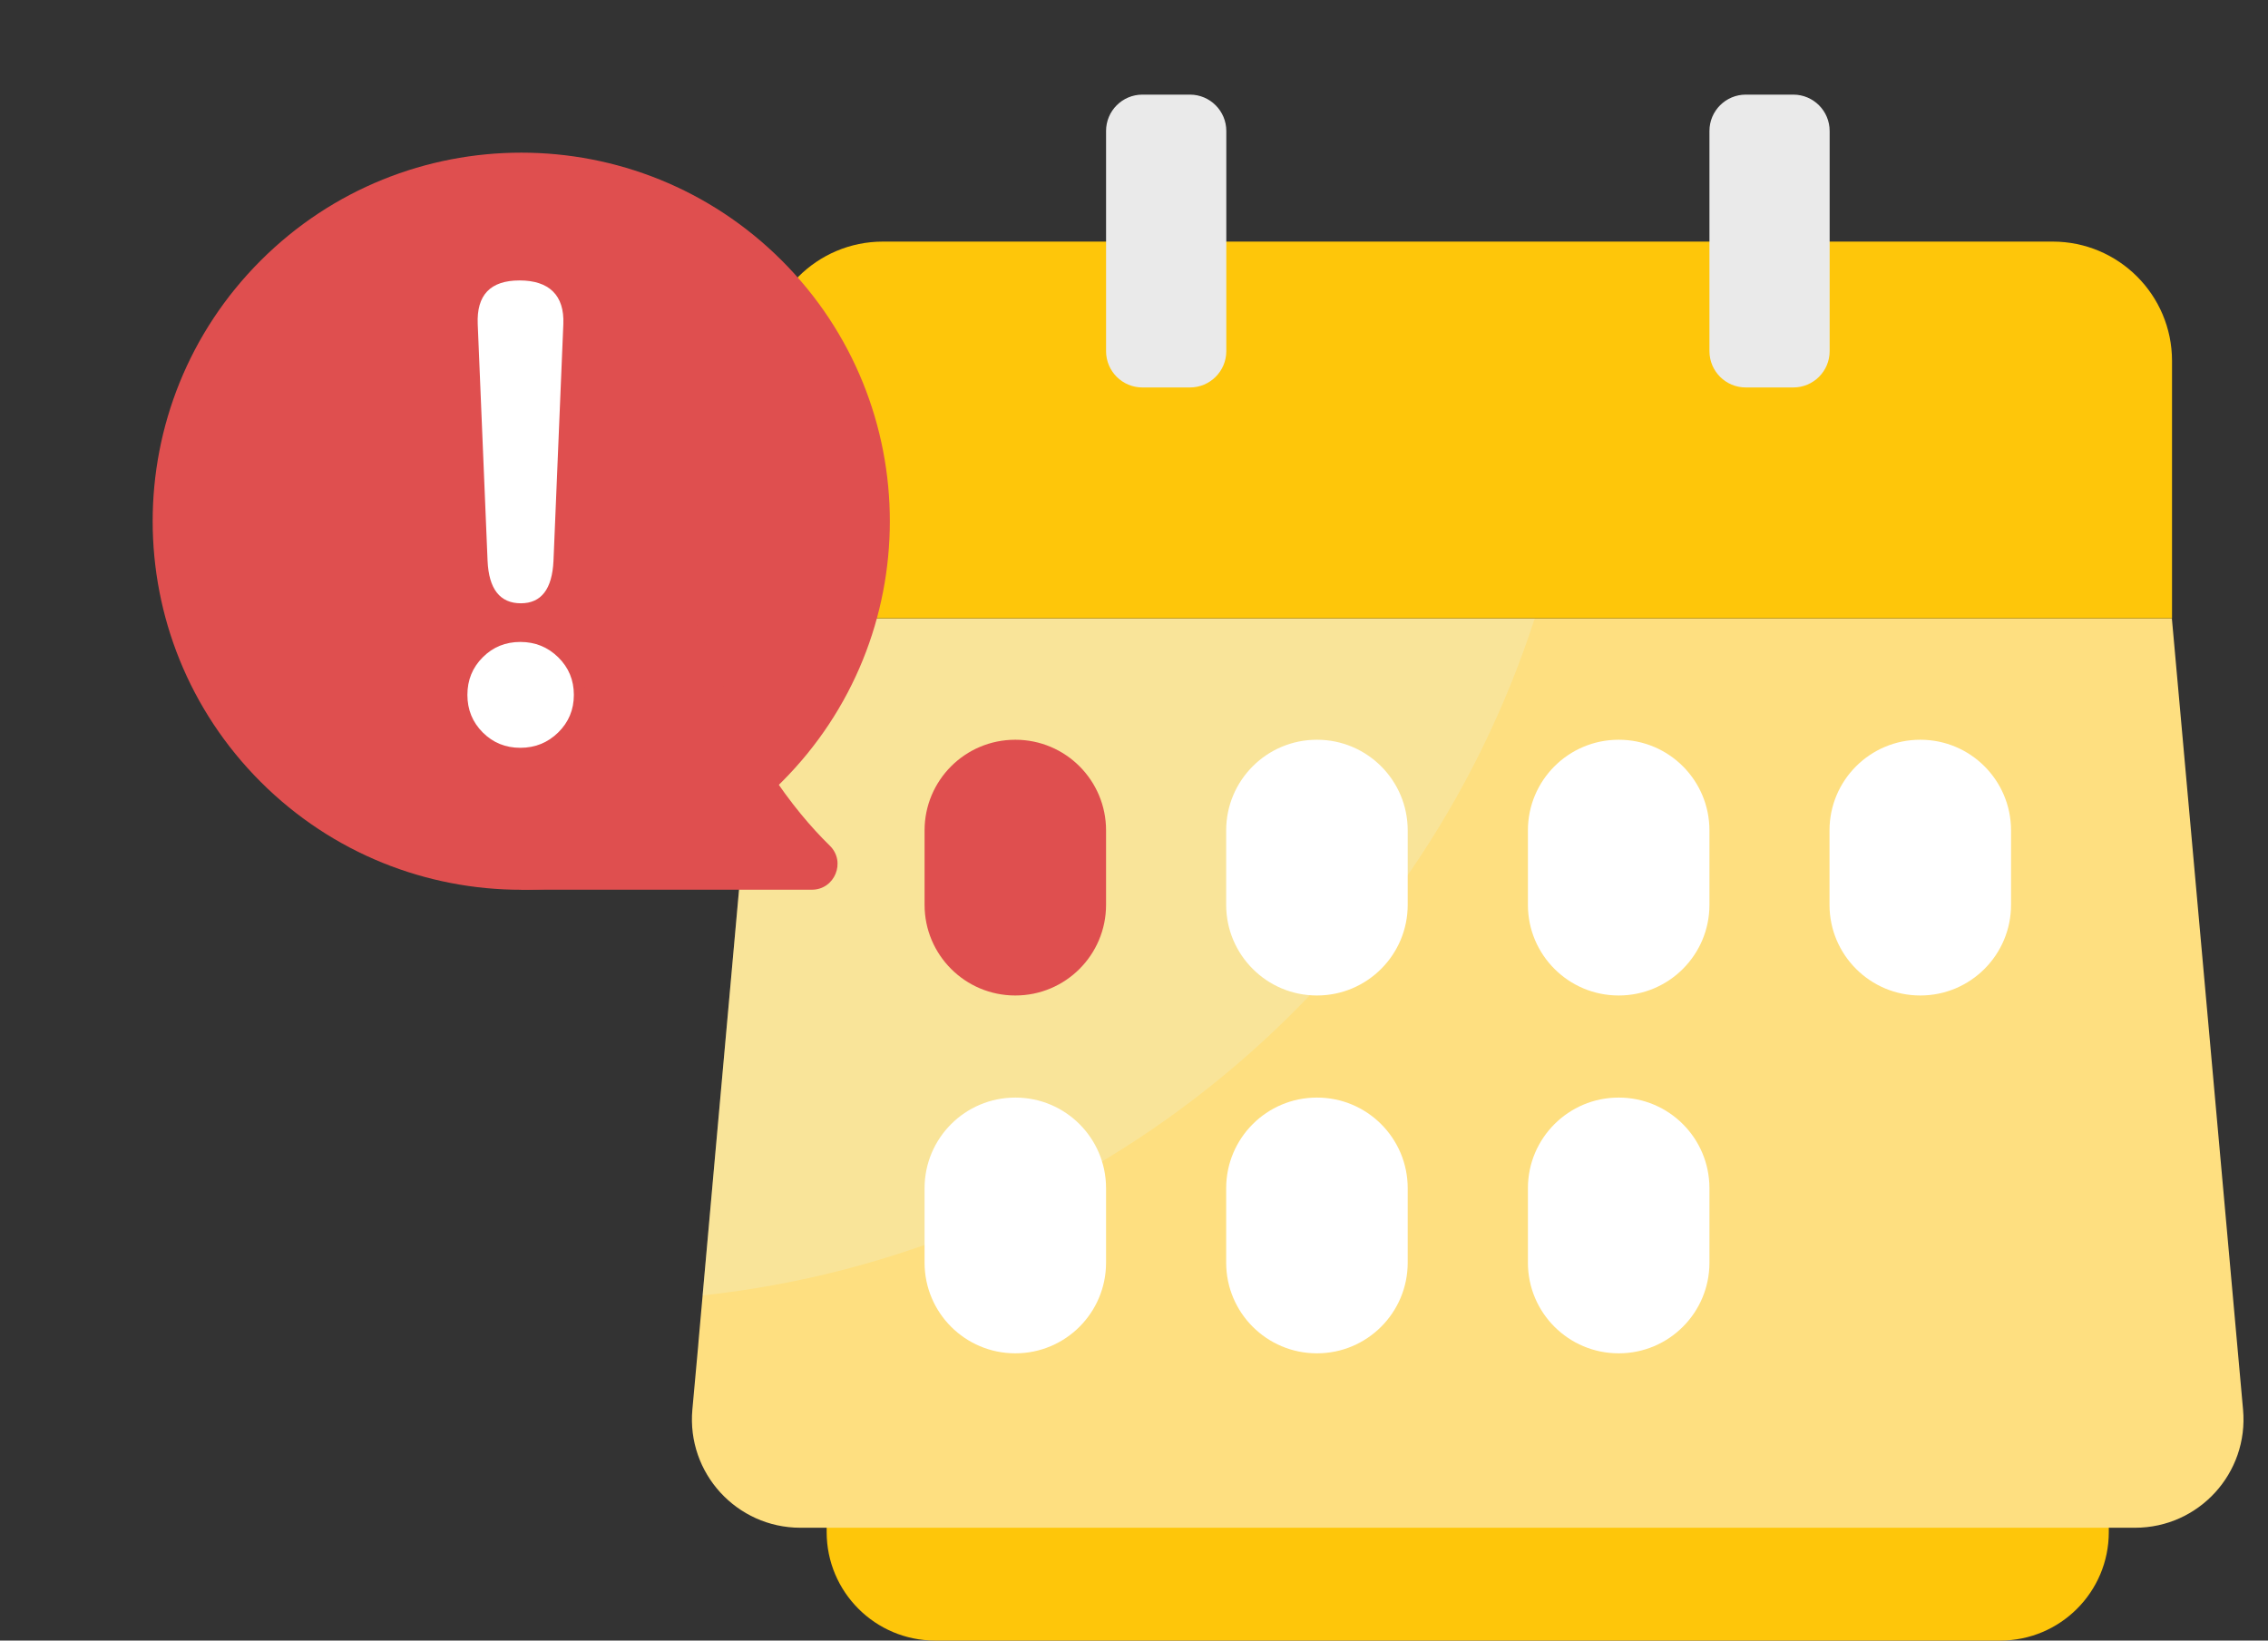 <svg width="47" height="34" viewBox="0 0 47 34" fill="none" xmlns="http://www.w3.org/2000/svg">
<rect x="0" y="0" width="47" height="34" fill="#333333" stroke="none"/>
<g id="no availability">
<g id="Group">
<g id="Group_2">
<g id="Group_3">
<path id="Vector" d="M17.131 16.794H43.701V31.752C43.701 32.993 42.694 34 41.453 34H19.379C18.138 34 17.131 32.993 17.131 31.752V16.794Z" fill="#FEC60A"/>
<path id="Vector_2" d="M44.248 31.662H16.587C15.267 31.662 14.229 30.53 14.348 29.213L14.467 27.907L14.476 27.794L14.561 26.843L14.798 24.189L15.821 12.817H45.008L46.483 29.213C46.602 30.53 45.567 31.662 44.245 31.662H44.248Z" fill="#FEDF80"/>
<path id="Vector_3" d="M18.297 5.007H42.538C43.904 5.007 45.011 6.114 45.011 7.48V12.814H15.824V7.48C15.824 6.114 16.931 5.007 18.297 5.007Z" fill="#FEC60A"/>
<g id="Vector_4" style="mix-blend-mode:overlay" opacity="0.2">
<path d="M31.804 12.817C29.365 20.353 22.674 25.971 14.56 26.847L14.798 24.192L15.821 12.82H31.801L31.804 12.817Z" fill="#E7FAFE"/>
</g>
<g id="Group_4">
<path id="Vector_5" d="M24.659 1.961H23.674C23.258 1.961 22.921 2.299 22.921 2.715V7.277C22.921 7.693 23.258 8.03 23.674 8.03H24.659C25.076 8.03 25.413 7.693 25.413 7.277V2.715C25.413 2.299 25.076 1.961 24.659 1.961Z" fill="#EAEAEA"/>
<path id="Vector_6" d="M37.163 1.961H36.178C35.762 1.961 35.425 2.299 35.425 2.715V7.277C35.425 7.693 35.762 8.03 36.178 8.03H37.163C37.579 8.03 37.916 7.693 37.916 7.277V2.715C37.916 2.299 37.579 1.961 37.163 1.961Z" fill="#EAEAEA"/>
</g>
</g>
<g id="Group_5">
<path id="Vector_7" d="M21.042 15.331H21.039C20.001 15.331 19.16 16.172 19.16 17.21V18.752C19.16 19.79 20.001 20.631 21.039 20.631H21.042C22.08 20.631 22.921 19.79 22.921 18.752V17.21C22.921 16.172 22.08 15.331 21.042 15.331Z" fill="#DF4F4F"/>
<path id="Vector_8" d="M27.293 15.331H27.289C26.252 15.331 25.41 16.172 25.41 17.21V18.752C25.41 19.789 26.252 20.631 27.289 20.631H27.293C28.33 20.631 29.172 19.789 29.172 18.752V17.21C29.172 16.172 28.33 15.331 27.293 15.331Z" fill="white"/>
<path id="Vector_9" d="M33.546 15.331H33.543C32.505 15.331 31.663 16.172 31.663 17.21V18.752C31.663 19.789 32.505 20.631 33.543 20.631H33.546C34.584 20.631 35.425 19.789 35.425 18.752V17.21C35.425 16.172 34.584 15.331 33.546 15.331Z" fill="white"/>
<path id="Vector_10" d="M39.796 15.331H39.793C38.755 15.331 37.913 16.172 37.913 17.21V18.752C37.913 19.789 38.755 20.631 39.793 20.631H39.796C40.834 20.631 41.675 19.789 41.675 18.752V17.21C41.675 16.172 40.834 15.331 39.796 15.331Z" fill="white"/>
</g>
<g id="Group_6">
<path id="Vector_11" d="M21.042 22.747H21.039C20.001 22.747 19.16 23.588 19.16 24.626V26.168C19.16 27.206 20.001 28.047 21.039 28.047H21.042C22.08 28.047 22.921 27.206 22.921 26.168V24.626C22.921 23.588 22.08 22.747 21.042 22.747Z" fill="white"/>
<path id="Vector_12" d="M27.293 22.747H27.289C26.252 22.747 25.41 23.588 25.41 24.626V26.168C25.41 27.206 26.252 28.047 27.289 28.047H27.293C28.33 28.047 29.172 27.206 29.172 26.168V24.626C29.172 23.588 28.33 22.747 27.293 22.747Z" fill="white"/>
<path id="Vector_13" d="M33.546 22.747H33.543C32.505 22.747 31.663 23.588 31.663 24.626V26.168C31.663 27.206 32.505 28.047 33.543 28.047H33.546C34.584 28.047 35.425 27.206 35.425 26.168V24.626C35.425 23.588 34.584 22.747 33.546 22.747Z" fill="white"/>
</g>
</g>
<path id="Vector_14" d="M16.203 16.203C19.186 13.22 19.186 8.384 16.203 5.401C13.22 2.418 8.384 2.418 5.401 5.401C2.418 8.384 2.418 13.22 5.401 16.203C8.384 19.186 13.22 19.186 16.203 16.203Z" fill="#DF4F4F"/>
<path id="Vector_15" d="M10.802 18.439H16.824C17.299 18.439 17.537 17.861 17.196 17.526C16.439 16.788 15.461 15.506 14.62 13.346C12.972 9.115 10.799 18.439 10.799 18.439H10.802Z" fill="#DF4F4F"/>
</g>
<path id="Vector_16" d="M10.783 15.498C10.475 15.498 10.216 15.392 10.004 15.18C9.792 14.967 9.686 14.709 9.686 14.401C9.686 14.093 9.792 13.834 10.004 13.622C10.216 13.41 10.475 13.304 10.783 13.304C11.091 13.304 11.352 13.41 11.568 13.622C11.784 13.834 11.892 14.093 11.892 14.401C11.892 14.709 11.784 14.967 11.568 15.18C11.352 15.392 11.089 15.498 10.783 15.498ZM10.795 12.503C10.361 12.503 10.13 12.209 10.104 11.622L9.9 6.719C9.874 6.113 10.161 5.812 10.767 5.812C11.372 5.812 11.7 6.113 11.674 6.719L11.47 11.622C11.443 12.209 11.217 12.503 10.793 12.503H10.795Z" fill="white"/>
</g>
</svg>
